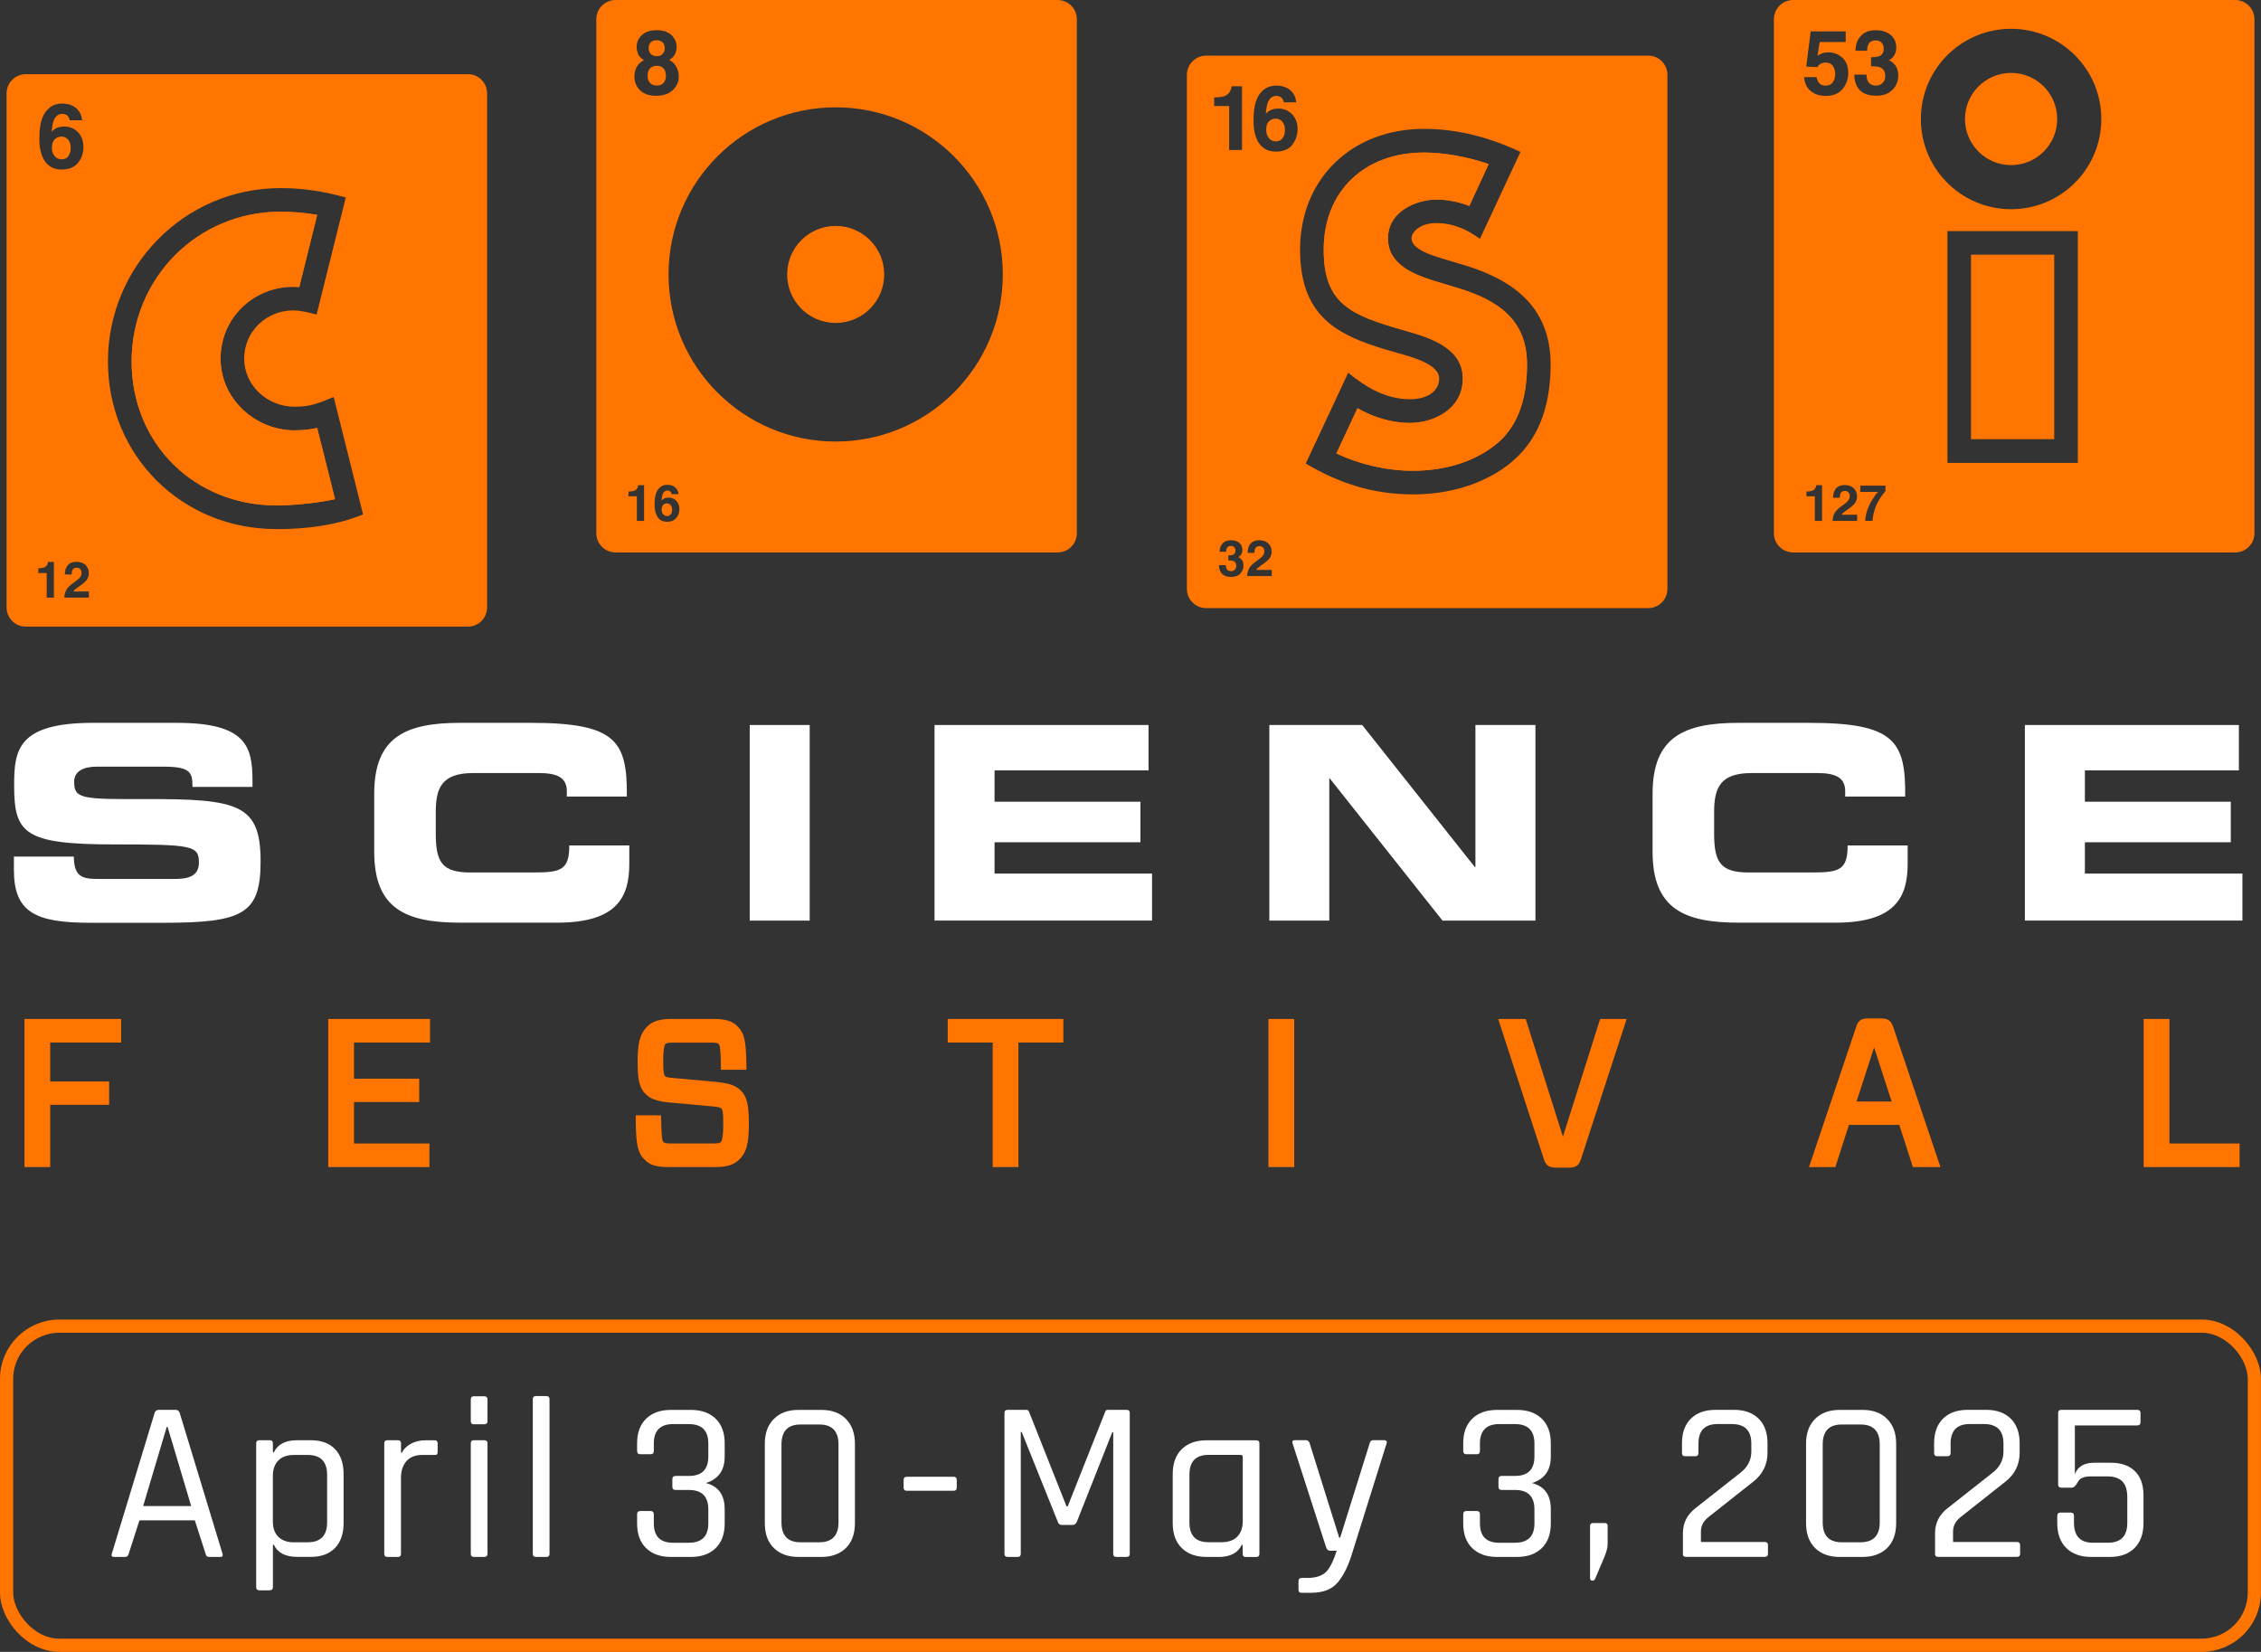 <svg xmlns="http://www.w3.org/2000/svg" id="Layer_2" data-name="Layer 2" viewBox="0 0 385.41 281.64"><rect x="0" y="0" width="385.41" height="281.64" fill="#333333" stroke="none"/><defs><style>      .cls-1, .cls-2 {        fill: none;      }      .cls-3 {        fill: #fff;      }      .cls-4 {        fill: #ff7500;      }      .cls-2 {        stroke: #ff7500;        stroke-miterlimit: 10;        stroke-width: 2.25px;      }    </style></defs><g id="HEADER"><g><g><path class="cls-3" d="M2.36,146.04h10.22c.05,3.55,1.47,3.82,4.42,3.82h12.53c2.16,0,4.38-.23,4.38-2.81,0-2.9-1.2-3.08-14.37-3.08-15.38,0-17.13-1.84-17.13-10.04,0-6.03.55-10.69,13.45-10.69h14.28c11.79,0,12.9,4.01,12.9,9.86v1.06h-10.23c0-2.44-.28-3.45-4.97-3.45h-11.33c-2.3,0-3.87.78-3.87,2.58,0,2.9,1.24,2.99,12.21,2.95,15.89-.05,19.57.92,19.57,10.64,0,8.98-3.04,10.45-16.63,10.45h-12.39c-9.3,0-13.03-1.75-13.03-8.98v-2.3Z"></path><path class="cls-3" d="M63.79,135.31c0-9.76,5.48-12.07,14.69-12.07h12.02c14.55,0,16.44,3.13,16.35,12.57h-10.23v-.92c0-2.39-1.75-3.09-4.79-3.09h-11.15c-5.39,0-6.4,2.53-6.4,6.68v3.59c0,4.84,1.01,6.68,5.85,6.68h10.92c4.61,0,5.99-.46,5.99-4.61h10.23v3.13c0,5.62-2.03,10.04-12.3,10.04h-16.49c-9.21,0-14.69-2.3-14.69-12.07v-9.95Z"></path><path class="cls-3" d="M127.8,123.61h10.22v33.35h-10.22v-33.35Z"></path><path class="cls-3" d="M159.3,123.61h36.48v7.74h-26.25v5.34h24.87v6.91h-24.87v5.34h26.85v8.01h-37.08v-33.35Z"></path><path class="cls-3" d="M216.36,123.61h15.84l19.21,24.23h.09v-24.23h10.23v33.35h-15.84l-19.21-24.23h-.09v24.23h-10.22v-33.35Z"></path><path class="cls-3" d="M281.7,135.31c0-9.76,5.48-12.07,14.69-12.07h12.02c14.55,0,16.44,3.13,16.35,12.57h-10.23v-.92c0-2.39-1.75-3.09-4.79-3.09h-11.15c-5.39,0-6.4,2.53-6.4,6.68v3.59c0,4.84,1.01,6.68,5.85,6.68h10.92c4.61,0,5.99-.46,5.99-4.61h10.23v3.13c0,5.62-2.03,10.04-12.3,10.04h-16.49c-9.21,0-14.69-2.3-14.69-12.07v-9.95Z"></path><path class="cls-3" d="M345.16,123.61h36.48v7.74h-26.25v5.34h24.87v6.91h-24.87v5.34h26.85v8.01h-37.08v-33.35Z"></path></g><g><polygon class="cls-4" points="4.17 198.98 8.56 198.98 8.56 188.36 18.6 188.36 18.6 184.38 8.56 184.38 8.56 177.75 20.65 177.75 20.65 173.73 4.17 173.73 4.17 198.98"></polygon><polygon class="cls-4" points="55.95 198.98 73.2 198.98 73.2 194.96 60.34 194.96 60.34 187.89 71.46 187.89 71.46 183.91 60.34 183.91 60.34 177.75 73.3 177.75 73.3 173.73 55.95 173.73 55.95 198.98"></polygon><path class="cls-4" d="M122.31,184.48l-7.37-.67c-1.23-.1-1.4-.19-1.54-.32-.21-.21-.35-.5-.35-2.54s.2-2.75.35-2.91c.15-.15.29-.28,1.34-.28h6.52c.99,0,1.16.16,1.24.22.2.22.35.91.38,3.55v.86h4.37l-.02-.88c-.07-4.15-.36-5.37-1.52-6.53-.99-1.03-2.35-1.25-4.09-1.25h-7.29c-1.89,0-3.17.42-4,1.29-1.37,1.33-1.64,3.2-1.64,5.97,0,3.21.32,4.5,1.36,5.55.82.82,2.02,1.24,3.99,1.42l7.37.67c1.26.1,1.43.26,1.53.35.24.24.35.59.35,2.68s-.21,2.84-.41,3.04c-.1.11-.23.26-1.31.26h-7.22c-1.02,0-1.17-.16-1.27-.25-.23-.23-.33-1.26-.38-3.7l-.02-.85h-4.31v.87c.04,4.2.34,5.52,1.52,6.7.98,1.03,2.33,1.25,4.06,1.25h8.03c1.9,0,3.14-.4,4.04-1.29,1.22-1.19,1.63-2.72,1.63-6.06s-.34-4.66-1.39-5.72c-.81-.81-2-1.24-3.96-1.42Z"></path><polygon class="cls-4" points="161.55 177.75 169.21 177.75 169.21 198.98 173.6 198.98 173.6 177.75 181.26 177.75 181.26 173.73 161.55 173.73 161.55 177.75"></polygon><rect class="cls-4" x="216.22" y="173.73" width="4.39" height="25.25"></rect><path class="cls-4" d="M266.42,193.81l-6.35-20.08h-4.69l7.78,23.88c.35,1.22,1.08,1.47,2.14,1.47h2.05c1.11,0,1.79-.23,2.14-1.45l7.79-23.9h-4.52l-6.35,20.08Z"></path><path class="cls-4" d="M320.61,173.63h-2.11c-1.24,0-1.79.39-2.1,1.46l-8.04,23.89h4.49l2.32-7.19h8.58l2.32,7.19h4.7l-8.05-23.88c-.36-1.08-.91-1.47-2.1-1.47ZM316.47,187.8l2.99-9.23,2.99,9.23h-5.98Z"></path><polygon class="cls-4" points="369.8 194.96 369.8 173.73 365.41 173.73 365.41 198.98 381.76 198.98 381.76 194.96 369.8 194.96"></polygon></g><g><g><path class="cls-4" d="M47.05,86.17c-13.85,0-24.62-10.72-24.62-24.55s11.15-25.52,25.38-25.52c2.07,0,4.18.19,6.25.54l-3.05,12.3-1.04-.04c-6.78,0-12.38,5.39-12.38,12.24s5.95,12.24,12.65,12.24c1.32,0,2.59-.12,3.82-.4l3.04,12.14c-3.14.7-7.5,1.07-10.05,1.07Z"></path><path class="cls-4" d="M10.45,23.29c-.36,0-.69.11-.97.33-.42.32-.63.85-.63,1.57,0,.58.16,1.06.47,1.43.32.37.71.55,1.2.55s.85-.18,1.12-.54c.27-.36.41-.82.41-1.39,0-.63-.15-1.12-.46-1.46-.31-.34-.69-.5-1.14-.5Z"></path><path class="cls-4" d="M79.75,12.65H4.4c-1.81,0-3.28,1.47-3.28,3.28v87.63c0,1.81,1.47,3.28,3.28,3.28h75.35c1.81,0,3.28-1.47,3.28-3.28V15.92c0-1.81-1.47-3.28-3.28-3.28ZM9.18,101.89h-1.22v-4.19h-1.43v-.81c.38-.02.64-.04.79-.08.24-.05.43-.16.59-.32.1-.11.18-.25.23-.44.03-.11.05-.19.05-.24h1v6.08ZM7.47,27.2c-.5-.89-.76-2.05-.76-3.46,0-.83.03-1.5.11-2.02.12-.92.37-1.69.73-2.31.31-.52.72-.95,1.22-1.27.5-.32,1.1-.48,1.8-.48,1.01,0,1.81.26,2.41.78.6.52.94,1.2,1.01,2.06h-2.13c0-.17-.07-.37-.2-.58-.23-.34-.58-.51-1.04-.51-.69,0-1.19.39-1.48,1.17-.16.43-.27,1.06-.33,1.9.26-.32.57-.54.92-.69.35-.14.75-.22,1.2-.22.96,0,1.75.33,2.37.98.62.65.92,1.49.92,2.51s-.3,1.91-.91,2.68c-.6.77-1.54,1.16-2.82,1.16-1.37,0-2.38-.57-3.03-1.71ZM15.13,101.89h-4.16c.01-.44.1-.83.28-1.19.17-.41.57-.84,1.21-1.29.55-.39.91-.68,1.07-.85.25-.26.37-.56.37-.87,0-.26-.07-.47-.21-.64-.14-.17-.35-.26-.61-.26-.36,0-.61.14-.74.41-.08.16-.12.4-.13.75h-1.16c.02-.52.11-.94.28-1.25.32-.61.89-.91,1.7-.91.64,0,1.16.18,1.54.53.38.36.57.83.57,1.41,0,.45-.13.85-.4,1.2-.18.23-.47.49-.87.78l-.48.34c-.3.21-.5.37-.61.46-.11.1-.2.21-.28.33h2.65v1.05ZM47.05,90.2c-16.06,0-28.65-12.51-28.65-28.58s12.92-29.55,29.41-29.55c4.03,0,7.54.6,11.13,1.6l-4.97,19.96c-1.33-.33-2.62-.7-4-.7-4.63,0-8.35,3.65-8.35,8.21s3.92,8.21,8.63,8.21c2.74,0,4.19-.66,6.63-1.67l5.01,20.02c-4.61,1.91-9.92,2.52-14.84,2.52Z"></path><path class="cls-4" d="M50.25,73.37c-6.7,0-12.65-5.24-12.65-12.24s5.6-12.24,12.38-12.24l1.04.04,3.05-12.3c-2.07-.36-4.18-.54-6.25-.54-14.24,0-25.38,11.32-25.38,25.52s10.77,24.55,24.62,24.55c2.55,0,6.92-.36,10.05-1.07l-3.04-12.14c-1.23.28-2.5.4-3.82.4Z"></path></g><g><path class="cls-4" d="M111.94,14.59c.49,0,.87-.15,1.15-.44.28-.29.42-.71.42-1.24s-.14-.98-.42-1.26c-.28-.29-.66-.43-1.14-.43s-.86.14-1.14.43c-.28.29-.42.71-.42,1.26s.14.95.42,1.24c.28.29.66.44,1.15.44Z"></path><path class="cls-4" d="M113.67,85.82c-.2,0-.38.06-.54.18-.23.18-.35.48-.35.88,0,.33.09.59.26.8.18.21.4.31.67.31s.47-.1.63-.3c.15-.2.23-.46.23-.78,0-.35-.09-.63-.26-.81-.17-.19-.39-.28-.64-.28Z"></path><path class="cls-4" d="M180.28,0h-75.35c-1.81,0-3.28,1.47-3.28,3.28v87.63c0,1.81,1.47,3.28,3.28,3.28h75.35c1.81,0,3.28-1.47,3.28-3.28V3.28c0-1.81-1.47-3.28-3.28-3.28ZM108.76,9.14c-.16-.41-.24-.79-.24-1.14,0-.79.3-1.46.89-2.02.6-.56,1.44-.83,2.52-.83s1.93.28,2.52.83c.6.56.89,1.23.89,2.02,0,.35-.08.73-.24,1.14s-.5.76-1.02,1.06c.54.3.94.7,1.21,1.19.27.49.41,1.05.41,1.65,0,.91-.34,1.69-1.02,2.33-.68.64-1.62.96-2.84.96s-2.13-.32-2.76-.96c-.63-.64-.94-1.42-.94-2.33,0-.61.14-1.16.41-1.65.28-.49.68-.87,1.21-1.12-.53-.35-.87-.73-1.03-1.13ZM109.78,88.81h-1.22v-4.19h-1.43v-.81c.38-.02.64-.04.79-.08.24-.05.43-.16.59-.32.1-.11.18-.26.23-.44.03-.11.05-.19.05-.24h1v6.08ZM115.27,88.31c-.34.43-.86.65-1.58.65-.77,0-1.33-.32-1.69-.96-.28-.5-.42-1.15-.42-1.94,0-.46.02-.84.06-1.13.07-.52.2-.95.41-1.29.17-.29.4-.53.68-.71.28-.18.62-.27,1.01-.27.56,0,1.01.14,1.35.43.34.29.52.67.57,1.15h-1.19c0-.1-.04-.2-.11-.32-.13-.19-.32-.29-.58-.29-.39,0-.66.22-.83.65-.09.24-.15.6-.18,1.07.15-.18.32-.31.52-.39.2-.08.42-.12.67-.12.54,0,.98.18,1.33.55.35.37.52.83.52,1.4s-.17,1.07-.51,1.5ZM142.45,75.28c-15.74,0-28.49-12.76-28.49-28.49s12.76-28.49,28.49-28.49,28.49,12.76,28.49,28.49-12.76,28.49-28.49,28.49Z"></path><path class="cls-4" d="M111.94,9.58c.43,0,.77-.13,1.01-.38.24-.25.36-.57.36-.97,0-.43-.12-.77-.36-1.01-.24-.24-.58-.36-1.01-.36s-.77.12-1.01.36-.36.58-.36,1.01c0,.39.12.72.36.97s.58.38,1.01.38Z"></path><path class="cls-4" d="M142.45,38.52c-4.57,0-8.27,3.7-8.27,8.27s3.7,8.27,8.27,8.27,8.27-3.7,8.27-8.27-3.7-8.27-8.27-8.27Z"></path></g><g><path class="cls-4" d="M255.28,75.53c-3.87,3.28-9.16,4.73-14.4,4.73-4.51,0-8.98-1.05-13.07-2.94l3.6-7.72c2.66,1.5,5.65,2.51,8.96,2.51,3.73,0,8.99-1.96,8.99-7.59s-6.11-7.08-10.2-8.25c-8.95-2.55-13.51-4.49-13.51-13.7,0-10.04,7.01-16.56,17.07-16.56,3.44,0,7.42.72,11.05,1.96l-3.3,7.14c-1.79-.69-3.71-1.09-5.69-1.09-2.84,0-8.18,1.71-8.18,6.64,0,4.43,4.37,6.1,7.8,7.21l3.7,1.11c7.41,2.19,12.21,5.6,12.21,13.19,0,5.25-1.27,10.18-5.02,13.37Z"></path><path class="cls-4" d="M217.43,20.23c-.37,0-.69.11-.97.33-.42.32-.63.85-.63,1.57,0,.58.16,1.06.47,1.43.32.37.71.55,1.2.55s.85-.18,1.12-.54c.27-.36.41-.82.41-1.39,0-.63-.15-1.12-.46-1.46-.31-.34-.69-.5-1.14-.5Z"></path><path class="cls-4" d="M280.95,9.49h-75.35c-1.81,0-3.28,1.47-3.28,3.28v87.63c0,1.81,1.47,3.28,3.28,3.28h75.35c1.81,0,3.28-1.47,3.28-3.28V12.76c0-1.81-1.47-3.28-3.28-3.28ZM206.97,16.62c.67-.03,1.14-.07,1.41-.13.43-.09.78-.29,1.05-.57.18-.2.32-.45.42-.78.06-.2.08-.34.08-.43h1.78v10.86h-2.19v-7.49h-2.55v-1.45ZM211.44,97.78c-.36.39-.88.58-1.58.58-.86,0-1.46-.28-1.79-.84-.18-.3-.27-.69-.29-1.17h1.17c0,.24.04.44.12.6.14.29.41.44.79.44.23,0,.44-.08.61-.24s.26-.39.26-.69c0-.4-.16-.67-.48-.8-.18-.08-.47-.11-.87-.11v-.86c.39,0,.66-.04.81-.11.26-.12.4-.35.4-.71,0-.23-.07-.42-.2-.57-.13-.15-.32-.22-.57-.22-.28,0-.49.09-.62.27-.13.18-.2.42-.19.72h-1.12c.01-.3.06-.59.15-.86.1-.24.25-.46.46-.66.16-.14.34-.25.56-.33.21-.08.48-.11.79-.11.58,0,1.05.15,1.4.45.36.3.53.7.53,1.21,0,.36-.11.66-.32.91-.13.15-.27.26-.42.31.11,0,.27.09.47.28.31.28.46.67.46,1.16,0,.51-.18.97-.53,1.36ZM216.75,98.21h-4.16c.01-.44.11-.83.28-1.19.17-.41.57-.84,1.21-1.29.55-.39.91-.68,1.07-.85.25-.26.37-.56.37-.87,0-.26-.07-.47-.21-.64-.14-.17-.35-.26-.61-.26-.36,0-.61.14-.74.41-.08.16-.12.4-.13.75h-1.16c.02-.52.11-.94.28-1.25.32-.61.89-.91,1.7-.91.64,0,1.16.18,1.54.53.38.36.57.83.57,1.41,0,.45-.13.85-.4,1.2-.18.23-.47.49-.87.78l-.48.34c-.3.21-.5.37-.61.46-.11.1-.2.21-.28.33h2.66v1.05ZM220.29,24.69c-.6.77-1.54,1.16-2.82,1.16-1.37,0-2.38-.57-3.03-1.71-.5-.89-.76-2.05-.76-3.46,0-.83.03-1.5.1-2.02.12-.92.37-1.69.73-2.31.31-.52.71-.95,1.22-1.27.5-.32,1.1-.48,1.8-.48,1.01,0,1.81.26,2.41.78.6.52.94,1.2,1.01,2.06h-2.13c0-.17-.07-.37-.2-.58-.23-.34-.58-.51-1.04-.51-.69,0-1.19.39-1.48,1.17-.16.43-.27,1.06-.33,1.9.26-.32.57-.54.92-.69.35-.14.75-.22,1.2-.22.96,0,1.75.33,2.37.98.62.65.92,1.49.92,2.51s-.3,1.91-.91,2.68ZM257.89,78.6c-4.79,4.06-11.1,5.69-17.01,5.69-6.92,0-12.7-1.94-18.3-5.26l7.23-15.47c3.05,2.46,6.4,4.51,10.55,4.51,3.02,0,4.96-1.41,4.96-3.56,0-2.56-5.32-3.82-7.27-4.38-9.11-2.59-16.44-5.34-16.44-17.57s8.99-20.59,21.1-20.59c5.81,0,11.31,1.5,16.47,3.93l-6.91,14.82c-2.17-1.57-4.46-2.69-7.51-2.69-2.44,0-4.15,1.37-4.15,2.61,0,1.88,3.54,2.9,4.97,3.36l3.64,1.09c8,2.36,15.1,6.73,15.1,17.05,0,5.76-1.38,12.14-6.44,16.44Z"></path><path class="cls-4" d="M248.08,48.98l-3.7-1.11c-3.43-1.11-7.8-2.77-7.8-7.21,0-4.93,5.34-6.64,8.18-6.64,1.98,0,3.9.4,5.69,1.09l3.3-7.14c-3.63-1.24-7.61-1.96-11.05-1.96-10.06,0-17.07,6.52-17.07,16.56,0,9.2,4.56,11.15,13.51,13.7,4.08,1.17,10.2,2.87,10.2,8.25s-5.25,7.59-8.99,7.59c-3.31,0-6.3-1.01-8.96-2.51l-3.6,7.72c4.09,1.89,8.56,2.94,13.07,2.94,5.25,0,10.53-1.45,14.4-4.73,3.75-3.19,5.02-8.11,5.02-13.37,0-7.59-4.8-11-12.21-13.19Z"></path></g><g><rect class="cls-4" x="335.98" y="43.42" width="14.18" height="31.46"></rect><path class="cls-4" d="M342.81,12.43c-4.34,0-7.86,3.52-7.86,7.86s3.52,7.86,7.86,7.86,7.86-3.52,7.86-7.86-3.52-7.86-7.86-7.86Z"></path><path class="cls-4" d="M381.01,0h-75.35c-1.81,0-3.28,1.47-3.28,3.28v87.63c0,1.81,1.47,3.28,3.28,3.28h75.35c1.81,0,3.28-1.47,3.28-3.28V3.28c0-1.81-1.47-3.28-3.28-3.28ZM310.58,88.81h-1.22v-4.19h-1.43v-.81c.38-.02.64-.04.79-.08.24-.05.43-.16.59-.32.1-.11.18-.26.23-.44.03-.11.05-.19.05-.24h1v6.08ZM308.64,15.51c-.66-.55-1.03-1.34-1.11-2.36h2.13c.08.46.25.82.49,1.07.24.25.59.38,1.05.38.53,0,.93-.19,1.21-.56.28-.37.41-.84.41-1.4s-.13-1.02-.39-1.4-.66-.57-1.21-.57c-.26,0-.48.03-.67.1-.33.12-.58.34-.75.67l-1.91-.09.76-6h5.97v1.81h-4.43l-.39,2.37c.33-.21.59-.36.77-.43.31-.12.69-.17,1.13-.17.9,0,1.68.3,2.35.91.67.6,1,1.48,1,2.64,0,1-.32,1.9-.96,2.69-.64.79-1.61,1.18-2.89,1.18-1.03,0-1.88-.28-2.54-.83ZM316.54,88.81h-4.16c.01-.44.11-.84.28-1.2.17-.4.57-.83,1.21-1.29.55-.39.91-.68,1.07-.85.25-.27.37-.56.37-.87,0-.26-.07-.47-.21-.64-.14-.17-.35-.26-.61-.26-.36,0-.61.14-.74.41-.08.16-.12.41-.13.75h-1.16c.02-.52.11-.93.28-1.25.32-.61.89-.91,1.7-.91.64,0,1.16.18,1.54.54.38.36.57.83.57,1.41,0,.45-.13.85-.4,1.2-.18.23-.47.49-.87.78l-.48.34c-.3.21-.5.37-.61.46-.11.09-.2.2-.28.33h2.66v1.05ZM321.41,83.74c-.18.18-.43.49-.75.94-.32.45-.59.92-.8,1.4-.17.38-.32.84-.46,1.38-.14.55-.21.99-.21,1.34h-1.24c.04-1.09.39-2.22,1.07-3.4.44-.73.81-1.24,1.1-1.53h-3.03l.02-1.07h4.29v.94ZM322.61,15.28c-.64.7-1.58,1.04-2.82,1.04-1.54,0-2.6-.5-3.2-1.5-.31-.53-.49-1.23-.52-2.1h2.1c0,.43.07.79.21,1.08.26.52.73.79,1.41.79.42,0,.78-.14,1.1-.43.31-.29.47-.7.47-1.24,0-.71-.29-1.19-.87-1.43-.33-.13-.85-.2-1.55-.2v-1.53c.69-.01,1.17-.08,1.45-.2.47-.21.71-.63.71-1.27,0-.41-.12-.75-.36-1.01-.24-.26-.58-.39-1.02-.39-.5,0-.87.16-1.11.48-.24.32-.35.75-.34,1.28h-1.99c.02-.54.11-1.05.28-1.53.17-.42.45-.82.82-1.18.28-.26.61-.45.99-.58.38-.13.86-.2,1.41-.2,1.04,0,1.87.27,2.51.8.64.54.95,1.26.95,2.16,0,.64-.19,1.18-.57,1.62-.24.27-.49.46-.75.56.19,0,.47.17.84.5.54.5.82,1.19.82,2.07,0,.92-.32,1.73-.95,2.42ZM354.19,78.92h-22.23v-39.52h22.23v39.52ZM342.81,35.67c-8.49,0-15.38-6.88-15.38-15.38s6.89-15.38,15.38-15.38,15.38,6.88,15.38,15.38-6.88,15.38-15.38,15.38Z"></path></g></g></g><g><rect class="cls-1" x="1.12" y="238.03" width="383.16" height="36.16"></rect><path class="cls-3" d="M21.36,265.45h-1.95c-.34,0-.46-.18-.35-.55l7.29-23.98c.1-.36.35-.55.74-.55h2.81c.39,0,.64.18.74.55l7.29,23.98c.1.36-.01.55-.35.55h-1.99c-.29,0-.47-.18-.55-.55l-1.83-5.69h-9.44l-1.83,5.69c-.1.36-.3.55-.58.55ZM28.42,243.29l-4.02,13.49h8.19l-4.02-13.49h-.16Z"></path><path class="cls-3" d="M45.97,271.14h-1.75c-.36,0-.55-.18-.55-.55v-24.49c0-.36.18-.55.55-.55h1.75c.36,0,.55.18.55.55v1.52h.16c.65-1.38,1.98-2.07,3.98-2.07h2.34c1.77,0,3.14.51,4.11,1.52.97,1.01,1.46,2.43,1.46,4.25v8.35c0,1.82-.49,3.24-1.46,4.25-.98,1.01-2.35,1.52-4.11,1.52h-2.34c-2,0-3.33-.69-3.98-2.07h-.16v7.21c0,.36-.18.55-.55.55ZM50.14,262.95h2.3c2.21,0,3.32-1.13,3.32-3.39v-8.11c0-2.26-1.11-3.39-3.32-3.39h-2.3c-1.17,0-2.07.31-2.69.94s-.94,1.51-.94,2.65v7.72c0,1.14.31,2.03.94,2.65s1.52.94,2.69.94Z"></path><path class="cls-3" d="M67.81,265.45h-1.76c-.36,0-.55-.18-.55-.55v-18.8c0-.36.18-.55.55-.55h1.76c.36,0,.55.18.55.55v1.56h.16c.26-.57.75-1.07,1.48-1.48.73-.42,1.59-.62,2.57-.62h1.52c.34,0,.51.18.51.55v1.44c0,.18-.04.32-.12.41-.08.09-.21.12-.39.1h-2.11c-1.17,0-2.07.35-2.69,1.05-.62.7-.94,1.66-.94,2.89v12.91c0,.36-.18.55-.55.55Z"></path><path class="cls-3" d="M80.25,242.28v-3.67c0-.36.17-.55.51-.55h1.79c.36,0,.55.18.55.55v3.67c0,.36-.18.55-.55.55h-1.79c-.34,0-.51-.18-.51-.55ZM80.25,264.9v-18.8c0-.36.17-.55.51-.55h1.79c.36,0,.55.18.55.55v18.8c0,.36-.18.55-.55.55h-1.75c-.37,0-.55-.18-.55-.55Z"></path><path class="cls-3" d="M93.12,265.45h-1.75c-.37,0-.55-.18-.55-.55v-26.33c0-.36.18-.55.55-.55h1.75c.36,0,.55.18.55.55v26.33c0,.36-.18.55-.55.55Z"></path><path class="cls-3" d="M115.16,251.64h2.26c2.21,0,3.32-1.1,3.32-3.31v-2.22c0-2.21-1.11-3.31-3.32-3.31h-2.69c-2.18,0-3.28,1.11-3.28,3.31v1.25c0,.39-.18.58-.55.58h-1.75c-.36,0-.55-.19-.55-.58v-1.29c0-1.79.51-3.19,1.54-4.19,1.03-1,2.44-1.5,4.23-1.5h3.39c1.79,0,3.2.5,4.23,1.5,1.03,1,1.54,2.4,1.54,4.19v2.3c0,2.31-1.07,3.81-3.2,4.48,2.13.55,3.2,2.03,3.2,4.45v2.46c0,1.79-.51,3.19-1.54,4.19-1.03,1-2.44,1.5-4.23,1.5h-3.39c-1.79,0-3.2-.5-4.23-1.5-1.03-1-1.54-2.4-1.54-4.19v-1.56c0-.39.18-.58.55-.58h1.75c.36,0,.55.19.55.58v1.52c0,2.21,1.09,3.31,3.28,3.31h2.69c2.21,0,3.32-1.1,3.32-3.31v-2.38c0-2.21-1.11-3.31-3.32-3.31h-2.26c-.36,0-.55-.18-.55-.55v-1.29c0-.36.18-.55.55-.55Z"></path><path class="cls-3" d="M140,265.45h-3.9c-1.77,0-3.17-.51-4.19-1.52-1.03-1.01-1.54-2.43-1.54-4.25v-13.53c0-1.79.51-3.2,1.54-4.23,1.03-1.03,2.42-1.54,4.19-1.54h3.9c1.77,0,3.17.51,4.19,1.54,1.03,1.03,1.54,2.44,1.54,4.23v13.53c0,1.82-.51,3.24-1.54,4.25-1.03,1.01-2.42,1.52-4.19,1.52ZM136.45,262.95h3.2c2.18,0,3.28-1.13,3.28-3.39v-13.3c0-2.26-1.09-3.39-3.28-3.39h-3.2c-2.16,0-3.24,1.13-3.24,3.39v13.3c0,2.26,1.08,3.39,3.24,3.39Z"></path><path class="cls-3" d="M162.54,254.17h-7.96c-.36,0-.55-.18-.55-.55v-1.29c0-.36.18-.55.55-.55h7.96c.36,0,.55.18.55.55v1.29c0,.36-.18.55-.55.55Z"></path><path class="cls-3" d="M188.87,240.37h3.16c.36,0,.55.18.55.55v23.98c0,.36-.18.55-.55.55h-1.72c-.36,0-.55-.18-.55-.55v-20.71h-.16l-6.05,15.29c-.16.34-.39.51-.7.51h-1.87c-.34,0-.56-.17-.66-.51l-6.16-15.33h-.16v20.75c0,.36-.17.55-.51.55h-1.72c-.36,0-.55-.18-.55-.55v-23.98c0-.36.18-.55.55-.55h3.16c.23,0,.39.1.47.31l6.4,16.15h.2l6.4-16.15c.05-.21.21-.31.47-.31Z"></path><path class="cls-3" d="M207.7,265.45h-2.03c-1.79,0-3.21-.51-4.23-1.52-1.03-1.01-1.54-2.43-1.54-4.25v-8.35c0-1.82.51-3.24,1.54-4.25,1.03-1.01,2.44-1.52,4.23-1.52h8.46c.36,0,.55.18.55.55v18.8c0,.36-.18.55-.55.55h-1.75c-.36,0-.55-.18-.55-.55v-1.52h-.16c-.65,1.38-1.98,2.07-3.98,2.07ZM211.84,259.36v-10.96c0-.23-.13-.35-.39-.35h-5.46c-2.16,0-3.24,1.13-3.24,3.39v8.11c0,2.26,1.08,3.39,3.24,3.39h2.22c1.17,0,2.07-.31,2.69-.94s.94-1.51.94-2.65Z"></path><path class="cls-3" d="M223.61,271.57h-1.72c-.36,0-.55-.18-.55-.55v-1.44c0-.36.18-.55.55-.55h.97c1.66,0,2.83-.47,3.51-1.4.55-.75,1.04-1.83,1.48-3.24h-1.13c-.31,0-.53-.18-.66-.55l-5.73-17.75c-.1-.36.03-.55.39-.55h1.87c.34,0,.56.18.66.55l5.03,16.07h.16l5.03-16.07c.08-.36.29-.55.62-.55h1.79c.44,0,.6.2.47.58l-5.81,18.53c-.65,2.21-1.48,3.91-2.48,5.11-1,1.2-2.49,1.79-4.47,1.79Z"></path><path class="cls-3" d="M255.98,251.64h2.26c2.21,0,3.32-1.1,3.32-3.31v-2.22c0-2.21-1.11-3.31-3.32-3.31h-2.69c-2.18,0-3.28,1.11-3.28,3.31v1.25c0,.39-.18.58-.55.58h-1.75c-.36,0-.55-.19-.55-.58v-1.29c0-1.79.51-3.19,1.54-4.19,1.03-1,2.44-1.5,4.23-1.5h3.39c1.79,0,3.2.5,4.23,1.5,1.03,1,1.54,2.4,1.54,4.19v2.3c0,2.31-1.07,3.81-3.2,4.48,2.13.55,3.2,2.03,3.2,4.45v2.46c0,1.79-.51,3.19-1.54,4.19-1.03,1-2.44,1.5-4.23,1.5h-3.39c-1.79,0-3.2-.5-4.23-1.5-1.03-1-1.54-2.4-1.54-4.19v-1.56c0-.39.18-.58.55-.58h1.75c.36,0,.55.19.55.58v1.52c0,2.21,1.09,3.31,3.28,3.31h2.69c2.21,0,3.32-1.1,3.32-3.31v-2.38c0-2.21-1.11-3.31-3.32-3.31h-2.26c-.36,0-.55-.18-.55-.55v-1.29c0-.36.18-.55.55-.55Z"></path><path class="cls-3" d="M274.04,260.18v3.08c0,.57-.2,1.33-.58,2.26l-1.56,3.67c-.13.21-.29.31-.47.31-.26,0-.39-.17-.39-.51v-8.81c0-.34.17-.51.51-.51h1.99c.34,0,.51.17.51.51Z"></path><path class="cls-3" d="M286.87,264.9v-3.51c0-1.74.73-3.17,2.18-4.29l7.53-5.93c1.3-.99,1.95-2.21,1.95-3.67v-1.4c0-2.21-1.12-3.31-3.35-3.31h-2.38c-2.18,0-3.28,1.11-3.28,3.31v1.6c0,.39-.18.58-.55.58h-1.75c-.34,0-.51-.19-.51-.58v-1.64c0-1.79.51-3.19,1.52-4.19,1.01-1,2.42-1.5,4.21-1.5h3.12c1.79,0,3.2.5,4.21,1.5,1.01,1,1.52,2.4,1.52,4.19v1.6c0,2.03-.81,3.68-2.42,4.95l-7.64,6.04c-.86.68-1.29,1.5-1.29,2.46v1.79h10.88c.36,0,.55.18.55.55v1.44c0,.36-.18.55-.55.55h-13.42c-.36,0-.55-.18-.55-.55Z"></path><path class="cls-3" d="M317.49,265.45h-3.9c-1.77,0-3.17-.51-4.19-1.52s-1.54-2.43-1.54-4.25v-13.53c0-1.79.51-3.2,1.54-4.23,1.03-1.03,2.42-1.54,4.19-1.54h3.9c1.77,0,3.17.51,4.19,1.54,1.03,1.03,1.54,2.44,1.54,4.23v13.53c0,1.82-.51,3.24-1.54,4.25-1.03,1.01-2.42,1.52-4.19,1.52ZM313.94,262.95h3.2c2.18,0,3.28-1.13,3.28-3.39v-13.3c0-2.26-1.09-3.39-3.28-3.39h-3.2c-2.16,0-3.24,1.13-3.24,3.39v13.3c0,2.26,1.08,3.39,3.24,3.39Z"></path><path class="cls-3" d="M329.85,264.9v-3.51c0-1.74.73-3.17,2.18-4.29l7.53-5.93c1.3-.99,1.95-2.21,1.95-3.67v-1.4c0-2.21-1.12-3.31-3.35-3.31h-2.38c-2.18,0-3.28,1.11-3.28,3.31v1.6c0,.39-.18.58-.55.58h-1.75c-.34,0-.51-.19-.51-.58v-1.64c0-1.79.51-3.19,1.52-4.19,1.01-1,2.42-1.5,4.21-1.5h3.12c1.79,0,3.2.5,4.21,1.5,1.01,1,1.52,2.4,1.52,4.19v1.6c0,2.03-.81,3.68-2.42,4.95l-7.64,6.04c-.86.68-1.29,1.5-1.29,2.46v1.79h10.88c.36,0,.55.18.55.55v1.44c0,.36-.18.55-.55.55h-13.42c-.36,0-.55-.18-.55-.55Z"></path><path class="cls-3" d="M359.22,251.72h-2.89c-1.09,0-1.81.32-2.15.96-.34.64-.68.96-1.01.96h-1.79c-.36,0-.55-.18-.55-.55v-12.17c0-.36.18-.55.55-.55h12.91c.39,0,.58.18.58.55v1.56c0,.36-.2.55-.58.55h-10.61v8.31c.49-1.3,1.6-1.95,3.32-1.95h2.81c1.77,0,3.14.48,4.11,1.44.98.96,1.46,2.34,1.46,4.13v4.72c0,1.82-.51,3.24-1.52,4.25-1.01,1.01-2.42,1.52-4.21,1.52h-3.2c-1.79,0-3.21-.51-4.23-1.52s-1.54-2.43-1.54-4.25v-1.21c0-.39.18-.58.55-.58h1.75c.36,0,.55.19.55.58v1.17c0,2.26,1.08,3.39,3.24,3.39h2.54c2.21,0,3.31-1.13,3.31-3.39v-4.33c0-1.22-.27-2.13-.82-2.71s-1.4-.88-2.57-.88Z"></path></g><rect class="cls-2" x="1.12" y="226.1" width="383.16" height="54.41" rx="9" ry="9"></rect></g></svg>